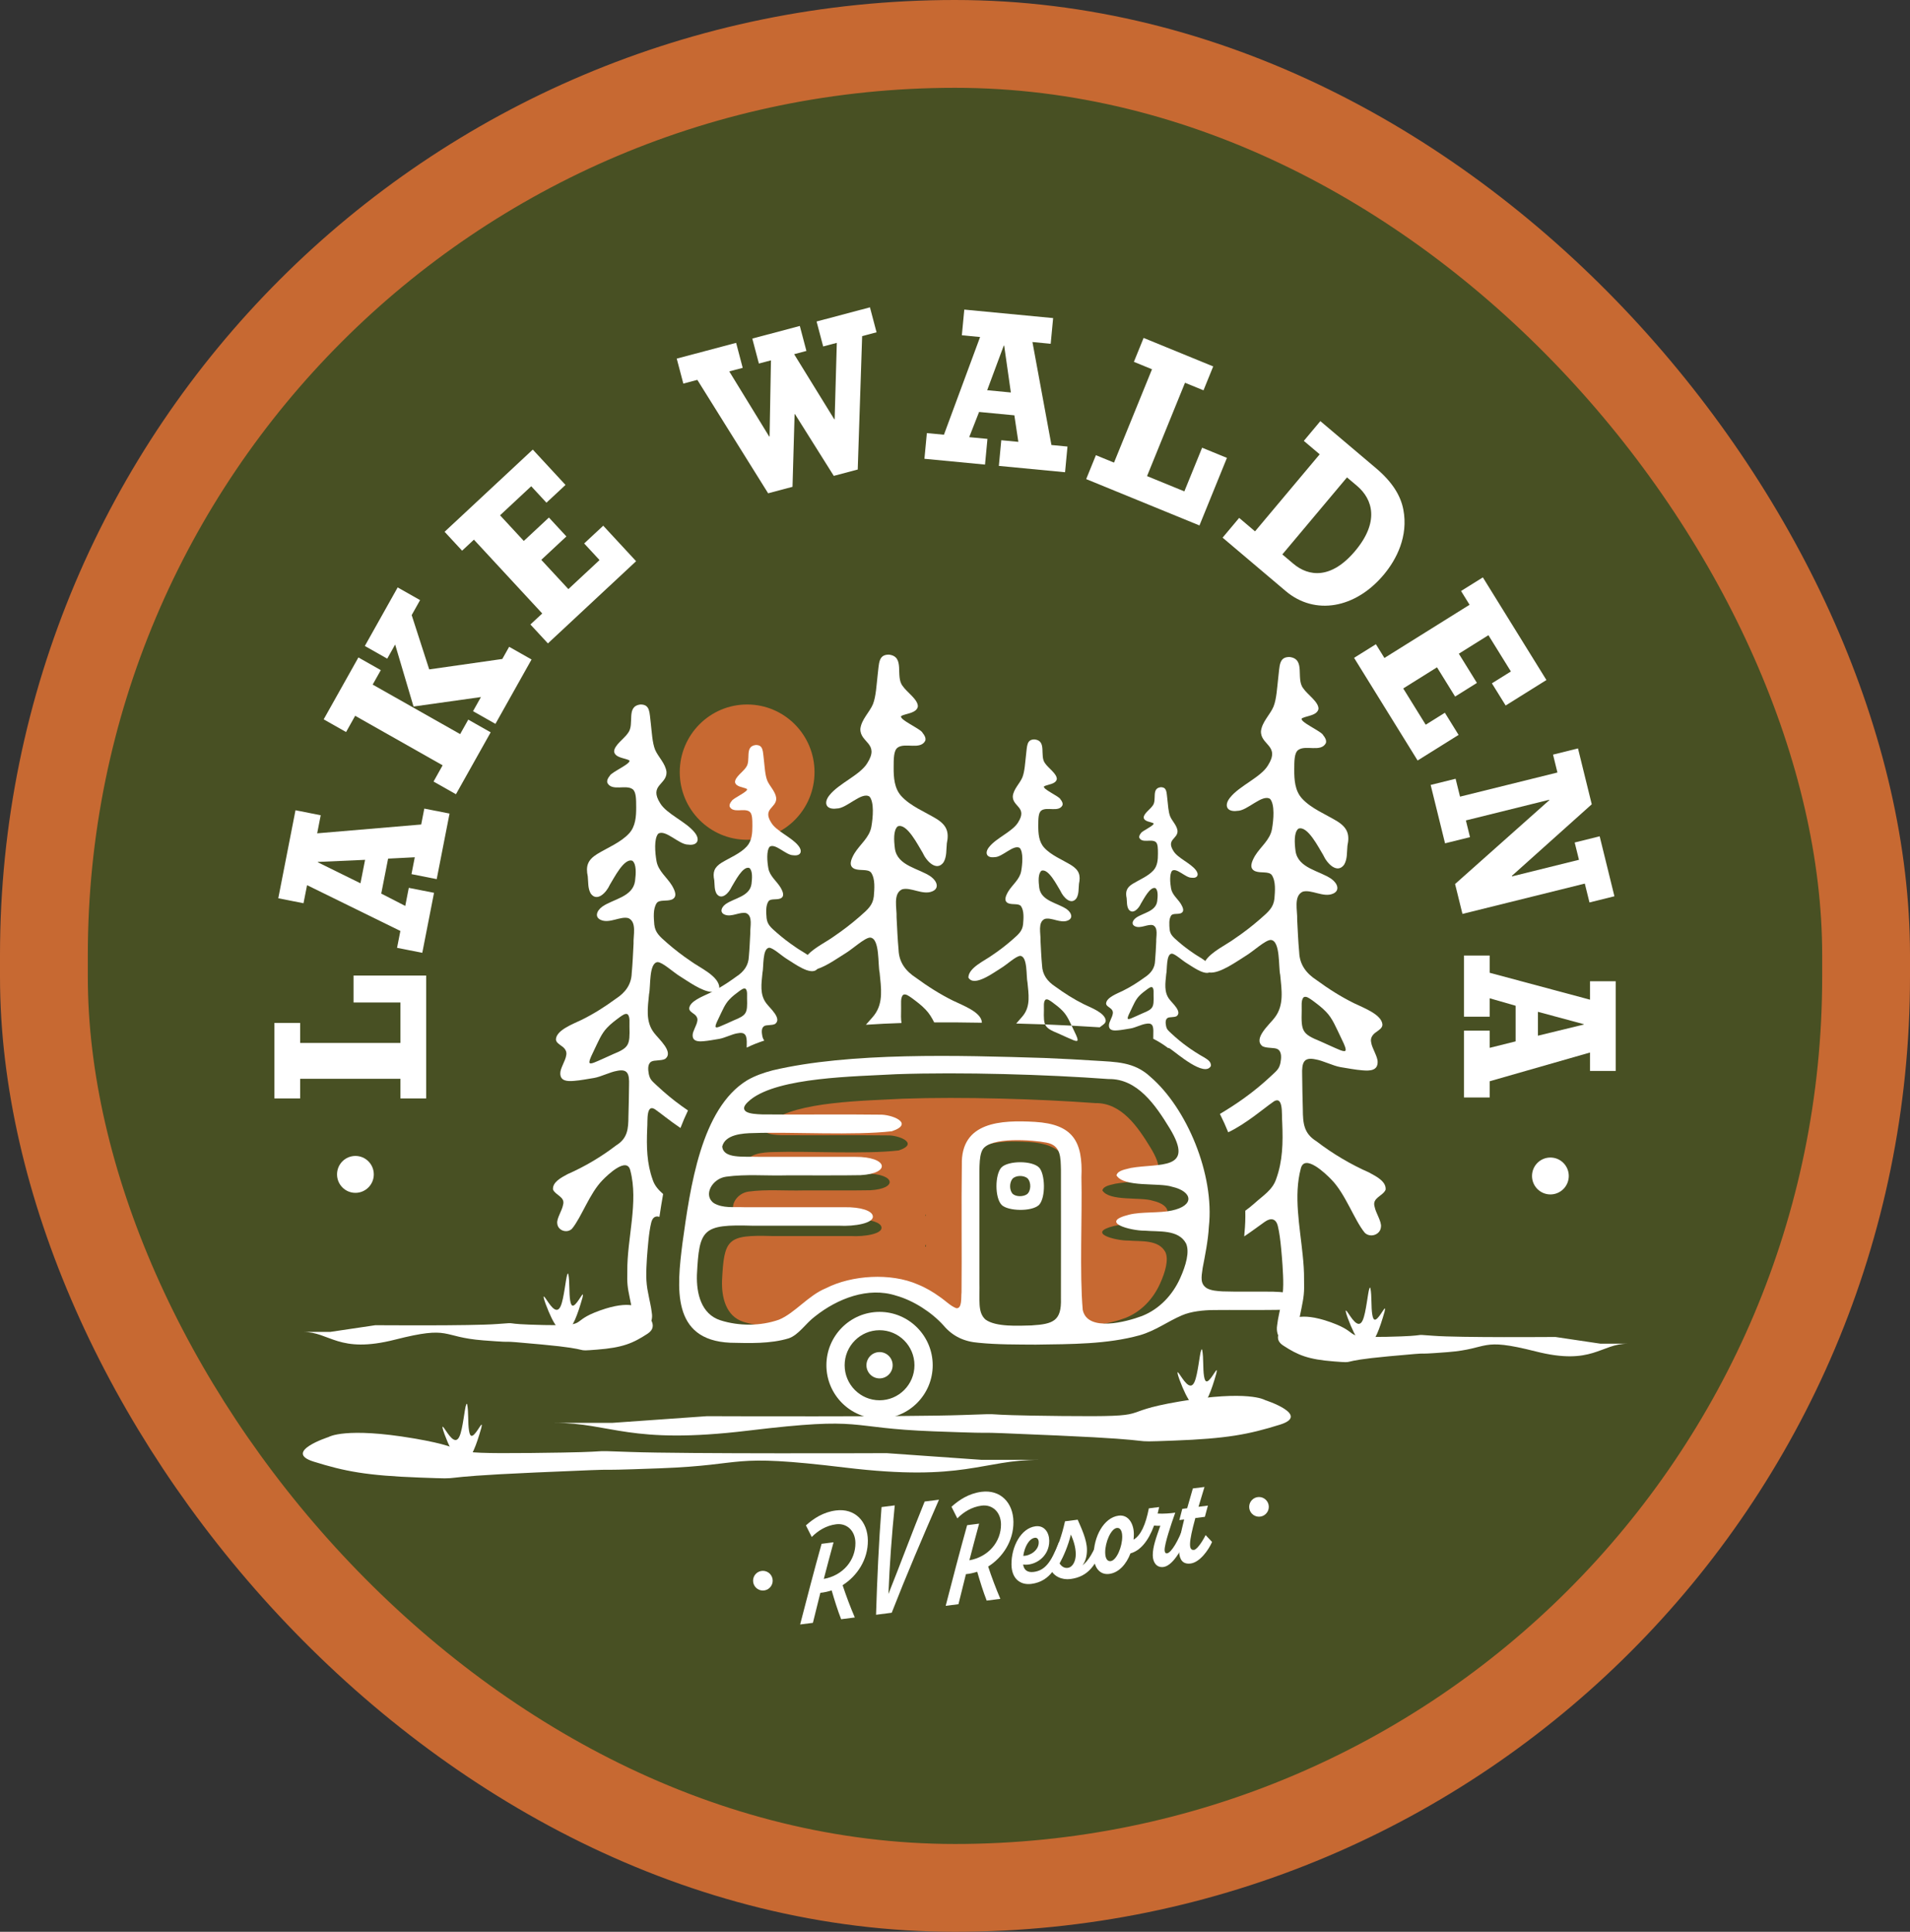 <?xml version="1.0" encoding="UTF-8"?> <svg xmlns="http://www.w3.org/2000/svg" width="174" height="176" viewBox="0 0 174 176" fill="none"><rect x="0" y="0" width="174" height="176" fill="#333333" stroke="none"/><rect x="4" y="4" width="166" height="168" rx="83" fill="#485023"></rect><rect x="4" y="4" width="166" height="168" rx="83" stroke="#C76932" stroke-width="8"></rect><path d="M68.063 76.511C71.454 76.511 74.202 73.752 74.202 70.348C74.202 66.944 71.454 64.184 68.063 64.184C64.673 64.184 61.925 66.944 61.925 70.348C61.925 73.752 64.673 76.511 68.063 76.511Z" fill="#C76932"></path><path d="M98.167 94.769C98.147 94.866 98.021 94.858 97.79 94.769C97.408 94.616 96.834 94.345 96.412 94.157C95.128 93.634 95.063 93.454 95.101 92.013C95.113 91.725 95.044 91.29 95.233 91.086C95.409 90.966 95.656 91.17 95.838 91.293C96.172 91.54 96.522 91.799 96.808 92.104C97.256 92.565 97.489 93.176 97.819 93.852C97.936 94.125 98.157 94.486 98.169 94.75L98.167 94.768V94.769ZM98.754 91.499C97.821 91.038 96.972 90.494 96.149 89.894C95.409 89.411 94.96 88.799 94.929 87.938C94.858 87.19 94.829 86.445 94.788 85.674C94.819 85.044 94.521 84.025 95.175 83.722C95.779 83.547 96.613 84.145 97.273 83.866C97.773 83.667 97.64 83.172 97.179 82.835C96.349 82.253 94.845 82.101 94.675 80.883C94.6 80.305 94.558 79.601 94.873 79.333C95.513 79.08 96.299 80.685 96.601 81.162C96.879 81.781 97.583 82.5 98.065 81.839C98.3 81.436 98.246 80.969 98.294 80.522C98.46 79.747 98.305 79.267 97.577 78.816C96.788 78.331 95.758 77.925 95.128 77.231C94.632 76.692 94.585 75.929 94.586 75.228C94.59 74.626 94.584 74.061 94.858 73.85C95.374 73.466 96.443 74.034 96.79 73.369C96.851 73.179 96.734 72.973 96.607 72.825C96.521 72.551 94.824 71.836 95.138 71.628C95.48 71.461 96.194 71.441 96.275 70.977C96.285 70.488 95.5 69.983 95.207 69.544C94.678 68.864 95.405 67.499 94.255 67.366C93.506 67.36 93.574 67.986 93.468 68.809C93.39 69.466 93.353 70.287 93.138 70.824C92.908 71.378 92.34 71.879 92.265 72.534C92.227 73.511 93.637 73.528 92.746 74.929C92.25 75.753 90.768 76.335 90.113 77.165C89.672 77.704 89.876 78.196 90.619 78.09C91.305 78.101 92.347 76.897 92.901 77.257C93.235 77.646 93.147 78.713 93.03 79.364C92.898 80.119 92.235 80.592 91.85 81.221C91.615 81.624 91.408 82.103 91.867 82.299C92.257 82.447 92.795 82.287 93.012 82.556C93.314 83 93.242 83.696 93.202 84.217C93.129 84.823 92.817 85.099 92.205 85.632C91.638 86.127 91.06 86.574 90.418 87.006C89.725 87.522 88.233 88.153 88.219 89.064C88.733 89.963 90.52 88.611 91.182 88.209C91.727 87.886 92.56 87.093 92.947 87.087C93.631 87.136 93.475 88.978 93.605 89.531C93.7 90.549 93.895 91.629 93.224 92.5C93.087 92.686 92.814 92.958 92.578 93.252C93.488 93.278 94.378 93.306 95.245 93.332L95.288 93.335C96.856 93.399 98.397 93.48 99.746 93.569L100.183 93.595C100.223 93.558 100.267 93.526 100.314 93.496C100.492 93.361 100.733 93.223 100.731 92.983C100.674 92.28 99.424 91.825 98.754 91.499Z" fill="white"></path><path d="M73.575 86.998C73.176 86.725 72.736 86.487 72.444 86.271C71.844 85.865 71.302 85.446 70.771 84.983C70.197 84.484 69.907 84.225 69.837 83.657C69.799 83.17 69.733 82.517 70.015 82.103C70.221 81.85 70.723 82 71.089 81.861C71.517 81.677 71.322 81.228 71.103 80.85C70.742 80.262 70.122 79.817 69.998 79.112C69.887 78.501 69.806 77.503 70.119 77.14C70.636 76.8 71.614 77.928 72.257 77.918C72.954 78.016 73.144 77.558 72.73 77.05C72.118 76.276 70.729 75.731 70.264 74.958C69.429 73.647 70.752 73.63 70.715 72.713C70.643 72.101 70.112 71.632 69.896 71.113C69.695 70.609 69.661 69.841 69.589 69.225C69.488 68.455 69.552 67.868 68.85 67.875C67.776 67.999 68.456 69.278 67.958 69.915C67.686 70.327 66.95 70.8 66.96 71.259C67.036 71.691 67.704 71.711 68.024 71.867C68.318 72.063 66.73 72.732 66.649 72.987C66.529 73.126 66.42 73.319 66.477 73.497C66.803 74.122 67.803 73.588 68.288 73.95C68.541 74.148 68.538 74.676 68.541 75.239C68.544 75.896 68.499 76.609 68.034 77.116C67.445 77.764 66.48 78.145 65.74 78.597C65.059 79.02 64.914 79.471 65.069 80.196C65.112 80.615 65.063 81.053 65.284 81.431C65.732 82.05 66.393 81.376 66.653 80.799C66.937 80.35 67.674 78.848 68.274 79.083C68.567 79.336 68.527 79.994 68.46 80.536C68.299 81.678 66.892 81.819 66.112 82.366C65.681 82.681 65.558 83.141 66.023 83.33C66.644 83.591 67.424 83.033 67.99 83.197C68.602 83.48 68.324 84.436 68.351 85.025C68.313 85.751 68.285 86.445 68.22 87.146C68.191 87.953 67.771 88.525 67.077 88.977C66.58 89.341 66.07 89.683 65.537 89.995C65.311 90.127 65.084 90.254 64.849 90.373C64.78 90.41 64.708 90.446 64.637 90.48C64.008 90.785 62.839 91.212 62.787 91.869C62.785 92.096 63.011 92.224 63.175 92.35C63.417 92.508 63.594 92.739 63.522 93.037C63.47 93.417 63.095 93.956 63.1 94.31C63.091 94.89 63.617 94.901 64.094 94.86C64.561 94.823 65.038 94.727 65.521 94.65C66.009 94.567 66.67 94.226 67.149 94.146C67.92 93.98 68.056 94.339 68.027 95.165C68.027 95.256 68.024 95.349 68.024 95.444C68.521 95.201 69.046 94.993 69.626 94.803C69.538 94.688 69.483 94.564 69.443 94.371C69.391 94.083 69.334 93.662 69.618 93.483C69.834 93.354 70.313 93.439 70.611 93.29C71.268 92.799 70.138 91.855 69.816 91.416C69.188 90.601 69.371 89.591 69.46 88.637C69.583 88.119 69.436 86.394 70.077 86.347C70.438 86.353 71.219 87.097 71.728 87.398C72.326 87.761 73.894 88.943 74.441 88.289C74.464 88.263 74.485 88.232 74.504 88.2C74.498 87.73 74.07 87.338 73.576 86.999L73.575 86.998ZM66.829 92.969C66.433 93.145 65.897 93.398 65.538 93.54C65.321 93.624 65.205 93.632 65.186 93.54L65.182 93.524C65.194 93.275 65.401 92.938 65.51 92.681C65.82 92.048 66.038 91.477 66.458 91.047C66.725 90.759 67.054 90.517 67.365 90.286C67.537 90.171 67.768 89.979 67.933 90.093C68.108 90.285 68.046 90.692 68.056 90.96C68.093 92.31 68.033 92.48 66.828 92.969H66.829Z" fill="white"></path><path d="M86.861 91.188C85.643 90.588 84.53 89.876 83.454 89.09C82.486 88.459 81.9 87.661 81.86 86.536C81.769 85.556 81.731 84.585 81.677 83.575C81.715 82.753 81.327 81.42 82.182 81.024C82.969 80.796 84.06 81.576 84.924 81.212C85.576 80.95 85.4 80.305 84.801 79.866C83.716 79.105 81.751 78.906 81.525 77.312C81.431 76.557 81.374 75.637 81.783 75.286C82.621 74.957 83.652 77.053 84.046 77.679C84.407 78.486 85.329 79.425 85.957 78.562C86.264 78.034 86.195 77.421 86.256 76.838C86.471 75.826 86.268 75.198 85.32 74.608C84.287 73.976 82.943 73.444 82.117 72.538C81.469 71.833 81.406 70.837 81.411 69.921C81.414 69.133 81.408 68.397 81.764 68.12C82.441 67.616 83.836 68.359 84.291 67.489C84.371 67.241 84.218 66.971 84.052 66.778C83.939 66.422 81.721 65.489 82.131 65.213C82.578 64.997 83.512 64.971 83.617 64.363C83.634 63.724 82.605 63.064 82.225 62.49C81.532 61.6 82.483 59.816 80.981 59.642C80 59.634 80.091 60.455 79.95 61.528C79.85 62.386 79.804 63.459 79.522 64.162C79.22 64.885 78.48 65.542 78.379 66.397C78.328 67.677 80.175 67.699 79.007 69.53C78.359 70.608 76.421 71.367 75.565 72.449C74.989 73.156 75.258 73.798 76.225 73.66C77.124 73.674 78.488 72.101 79.211 72.573C79.647 73.08 79.533 74.472 79.38 75.325C79.205 76.311 78.339 76.93 77.838 77.751C77.531 78.281 77.258 78.907 77.858 79.162C78.367 79.358 79.07 79.147 79.356 79.499C79.751 80.079 79.657 80.989 79.604 81.67C79.507 82.462 79.101 82.823 78.301 83.519C77.558 84.166 76.802 84.748 75.966 85.316C75.341 85.78 74.218 86.316 73.577 86.997C73.29 87.302 73.098 87.636 73.092 88.005C73.351 88.462 73.864 88.475 74.444 88.286C75.356 87.992 76.435 87.208 76.966 86.887C77.679 86.465 78.768 85.428 79.271 85.42C80.167 85.483 79.962 87.894 80.133 88.614C80.257 89.945 80.514 91.357 79.636 92.494C79.475 92.712 79.168 93.024 78.883 93.363C79.952 93.291 81.037 93.239 82.126 93.204C82.072 92.875 82.074 92.446 82.09 91.861C82.104 91.483 82.015 90.916 82.263 90.647C82.49 90.492 82.814 90.759 83.052 90.918C83.488 91.242 83.948 91.581 84.32 91.979C84.647 92.314 84.886 92.711 85.106 93.15C86.564 93.139 88.017 93.152 89.444 93.178C89.447 93.161 89.447 93.144 89.447 93.126C89.375 92.209 87.74 91.613 86.864 91.187L86.861 91.188Z" fill="white"></path><path d="M102.73 92.776C102.74 92.573 102.909 92.295 103 92.085C103.253 91.566 103.433 91.097 103.776 90.741C103.997 90.507 104.266 90.308 104.523 90.118C104.664 90.023 104.854 89.866 104.988 89.959C105.134 90.117 105.08 90.449 105.09 90.671C105.119 91.78 105.07 91.919 104.082 92.32C103.756 92.464 103.316 92.672 103.022 92.791C102.844 92.859 102.747 92.864 102.732 92.791L102.729 92.776H102.73ZM109.566 96.263C109.115 96.004 108.598 95.673 108.159 95.353C107.64 94.979 107.171 94.587 106.716 94.163C106.418 93.884 106.293 93.799 106.227 93.469C106.183 93.235 106.138 92.887 106.37 92.742C106.548 92.635 106.942 92.705 107.185 92.583C107.723 92.179 106.797 91.404 106.533 91.044C106.018 90.378 106.167 89.546 106.241 88.762C106.342 88.339 106.221 86.921 106.746 86.885C107.042 86.889 107.685 87.499 108.104 87.748C108.54 88.01 109.61 88.811 110.157 88.603C110.248 88.569 110.326 88.504 110.383 88.404C110.377 88.077 110.125 87.799 109.805 87.552C109.437 87.271 108.978 87.034 108.692 86.822C108.198 86.488 107.753 86.147 107.319 85.767C106.848 85.357 106.608 85.145 106.552 84.678C106.522 84.277 106.466 83.742 106.697 83.4C106.866 83.194 107.279 83.317 107.578 83.202C107.931 83.052 107.771 82.684 107.59 82.373C107.294 81.889 106.784 81.526 106.683 80.946C106.594 80.445 106.525 79.624 106.783 79.327C107.208 79.048 108.011 79.973 108.539 79.966C109.108 80.047 109.266 79.669 108.927 79.254C108.424 78.618 107.282 78.171 106.903 77.536C106.216 76.459 107.301 76.447 107.273 75.695C107.213 75.191 106.777 74.805 106.601 74.379C106.434 73.966 106.408 73.335 106.348 72.831C106.265 72.197 106.319 71.717 105.742 71.721C104.858 71.824 105.418 72.873 105.011 73.396C104.785 73.734 104.181 74.122 104.189 74.497C104.252 74.853 104.801 74.869 105.063 74.996C105.304 75.158 104 75.708 103.934 75.916C103.837 76.031 103.747 76.189 103.793 76.334C104.06 76.845 104.882 76.409 105.28 76.706C105.49 76.868 105.486 77.302 105.487 77.764C105.49 78.304 105.453 78.888 105.071 79.304C104.588 79.835 103.794 80.149 103.188 80.521C102.631 80.869 102.51 81.236 102.637 81.832C102.675 82.176 102.633 82.536 102.814 82.844C103.182 83.354 103.727 82.801 103.937 82.325C104.171 81.957 104.776 80.725 105.269 80.919C105.51 81.125 105.476 81.666 105.42 82.109C105.289 83.046 104.134 83.164 103.496 83.613C103.142 83.872 103.039 84.25 103.424 84.403C103.931 84.617 104.573 84.159 105.037 84.294C105.54 84.527 105.31 85.311 105.332 85.793C105.302 86.39 105.278 86.96 105.226 87.536C105.202 88.197 104.858 88.668 104.288 89.04C103.656 89.501 103.001 89.919 102.284 90.273C101.769 90.524 100.809 90.873 100.765 91.414C100.763 91.6 100.949 91.705 101.086 91.808C101.285 91.938 101.43 92.128 101.37 92.374C101.327 92.685 101.02 93.128 101.023 93.419C101.021 93.514 101.037 93.589 101.067 93.65C101.184 93.897 101.524 93.897 101.838 93.87C102.016 93.855 102.194 93.832 102.374 93.801H102.377C102.586 93.769 102.798 93.729 103.011 93.697C103.413 93.628 103.955 93.348 104.349 93.283C104.981 93.147 105.093 93.441 105.067 94.119C105.067 94.283 105.065 94.459 105.062 94.641C105.509 94.863 105.957 95.138 106.399 95.476C106.473 95.472 106.568 95.51 106.692 95.614C107.203 95.957 109.752 98.184 110.312 97.115C110.349 96.685 109.944 96.495 109.571 96.26L109.566 96.263Z" fill="white"></path><path d="M124.769 106.843C123.067 106.097 121.402 105.113 119.935 103.984C118.773 103.264 118.695 102.35 118.687 101.048C118.664 100.062 118.63 98.887 118.626 97.941C118.584 96.787 118.775 96.287 119.85 96.518C120.521 96.629 121.443 97.108 122.124 97.223C122.799 97.328 123.465 97.466 124.115 97.514C124.779 97.571 125.514 97.557 125.502 96.748C125.508 96.255 124.985 95.499 124.913 94.972C124.81 94.554 125.06 94.232 125.396 94.012C125.628 93.836 125.944 93.658 125.939 93.341C125.867 92.424 124.234 91.828 123.356 91.402C122.138 90.802 121.027 90.09 119.952 89.304C118.981 88.673 118.396 87.875 118.355 86.75C118.264 85.772 118.226 84.799 118.172 83.789C118.21 82.967 117.822 81.634 118.677 81.238C119.466 81.01 120.555 81.79 121.419 81.426C122.071 81.163 121.896 80.518 121.296 80.08C120.211 79.318 118.247 79.12 118.021 77.526C117.926 76.771 117.869 75.85 118.278 75.5C119.116 75.171 120.147 77.267 120.541 77.893C120.902 78.7 121.825 79.639 122.452 78.775C122.759 78.248 122.69 77.635 122.751 77.052C122.969 76.041 122.763 75.412 121.815 74.822C120.782 74.19 119.438 73.657 118.615 72.752C117.966 72.046 117.902 71.052 117.906 70.135C117.909 69.348 117.903 68.611 118.26 68.334C118.936 67.83 120.331 68.573 120.786 67.703C120.866 67.455 120.714 67.185 120.547 66.991C120.434 66.637 118.216 65.702 118.626 65.429C119.074 65.21 120.007 65.184 120.113 64.579C120.129 63.939 119.102 63.279 118.72 62.705C118.028 61.815 118.978 60.031 117.476 59.857C116.495 59.849 116.586 60.67 116.448 61.745C116.345 62.602 116.299 63.675 116.017 64.376C115.716 65.102 114.975 65.757 114.874 66.612C114.823 67.892 116.67 67.915 115.503 69.745C114.854 70.823 112.916 71.582 112.06 72.665C111.484 73.371 111.753 74.011 112.721 73.874C113.619 73.888 114.983 72.315 115.706 72.787C116.143 73.294 116.028 74.686 115.875 75.539C115.7 76.525 114.836 77.144 114.333 77.965C114.026 78.495 113.754 79.121 114.354 79.376C114.862 79.572 115.565 79.361 115.852 79.713C116.246 80.293 116.151 81.203 116.099 81.883C116.002 82.676 115.596 83.037 114.796 83.733C114.053 84.379 113.298 84.964 112.46 85.529C111.734 86.069 110.339 86.706 109.803 87.55C109.67 87.761 109.59 87.983 109.585 88.219C109.718 88.452 109.915 88.569 110.154 88.602C111.121 88.743 112.761 87.523 113.458 87.102C114.17 86.68 115.26 85.644 115.765 85.635C116.659 85.698 116.456 88.109 116.627 88.829C116.75 90.16 117.005 91.572 116.127 92.709C115.68 93.319 114.104 94.635 115.02 95.323C115.434 95.53 116.105 95.412 116.404 95.593C116.798 95.842 116.722 96.432 116.648 96.832C116.533 97.388 116.321 97.533 115.816 98.009C115.043 98.732 114.244 99.399 113.36 100.034C112.665 100.538 111.858 101.059 111.132 101.486C111.407 102.03 111.661 102.59 111.89 103.158C113.458 102.432 115.323 100.841 115.862 100.481C116.973 99.565 116.741 101.576 116.809 102.25C116.892 104.148 116.846 105.785 116.263 107.402L116.249 107.44C115.921 108.421 115.027 108.954 114.286 109.63C114.033 109.857 113.749 110.083 113.445 110.305C113.463 110.984 113.439 111.651 113.373 112.302C113.367 112.415 113.358 112.53 113.349 112.644C114.018 112.195 114.615 111.747 115.217 111.318C115.746 110.943 116.242 110.978 116.414 111.719C116.551 112.272 116.643 113.018 116.713 113.758C116.765 114.292 116.804 114.822 116.837 115.277C116.909 116.544 116.98 117.533 116.711 118.778C116.598 119.423 116.417 120.098 116.346 120.749C116.163 121.826 117.021 122.829 117.834 121.725C118.284 121.046 118.362 120.056 118.552 119.255C118.775 118.155 118.83 117.772 118.799 116.579C118.807 115.853 118.755 115.109 118.676 114.36C118.41 111.708 117.843 108.95 118.499 106.475C118.832 105.064 120.767 106.924 121.278 107.455C122.569 108.76 123.377 111.158 124.327 112.31C124.827 112.809 125.753 112.494 125.803 111.789C125.886 111.304 125.327 110.509 125.225 109.938C124.979 109.116 125.984 108.978 126.23 108.39C126.293 107.66 125.447 107.211 124.764 106.845L124.769 106.843ZM118.755 90.863C118.983 90.707 119.307 90.974 119.545 91.133C119.981 91.457 120.44 91.796 120.813 92.194C121.399 92.797 121.703 93.595 122.134 94.478C122.289 94.833 122.576 95.307 122.593 95.652L122.589 95.674C122.563 95.801 122.4 95.792 122.098 95.677C121.599 95.477 120.849 95.121 120.296 94.878C118.617 94.195 118.533 93.959 118.583 92.074C118.597 91.699 118.508 91.13 118.755 90.861V90.863Z" fill="white"></path><path d="M65.535 89.994C65.498 88.919 63.741 88.171 62.92 87.562C62.157 87.047 61.468 86.516 60.792 85.927C60.063 85.293 59.693 84.963 59.607 84.242C59.558 83.623 59.472 82.795 59.833 82.265C60.092 81.945 60.732 82.135 61.196 81.959C61.744 81.725 61.495 81.155 61.214 80.674C60.757 79.927 59.97 79.362 59.81 78.464C59.672 77.688 59.566 76.418 59.963 75.957C60.621 75.527 61.863 76.96 62.682 76.948C63.563 77.072 63.807 76.487 63.282 75.845C62.503 74.86 60.738 74.167 60.147 73.187C59.085 71.519 60.765 71.499 60.719 70.333C60.628 69.555 59.955 68.959 59.678 68.301C59.422 67.66 59.38 66.684 59.287 65.902C59.158 64.924 59.243 64.178 58.349 64.184C56.982 64.343 57.847 65.967 57.215 66.778C56.869 67.301 55.933 67.904 55.947 68.484C56.041 69.035 56.894 69.06 57.299 69.258C57.673 69.506 55.652 70.359 55.55 70.683C55.399 70.858 55.261 71.103 55.333 71.329C55.747 72.121 57.018 71.447 57.634 71.903C57.958 72.156 57.953 72.826 57.956 73.543C57.96 74.379 57.902 75.284 57.312 75.927C56.561 76.751 55.337 77.236 54.398 77.812C53.532 78.348 53.347 78.919 53.545 79.841C53.602 80.372 53.539 80.931 53.818 81.412C54.387 82.198 55.23 81.341 55.558 80.605C55.919 80.037 56.856 78.127 57.617 78.426C57.99 78.746 57.938 79.587 57.852 80.271C57.646 81.724 55.859 81.905 54.87 82.597C54.322 82.998 54.164 83.584 54.758 83.822C55.545 84.154 56.537 83.445 57.254 83.652C58.033 84.012 57.679 85.225 57.716 85.975C57.667 86.897 57.632 87.78 57.549 88.672C57.511 89.697 56.98 90.424 56.096 90.998C55.117 91.716 54.105 92.362 52.996 92.91C52.197 93.298 50.711 93.837 50.645 94.674C50.641 94.961 50.929 95.124 51.138 95.284C51.446 95.484 51.672 95.78 51.58 96.158C51.513 96.641 51.038 97.328 51.042 97.777C51.032 98.512 51.7 98.527 52.305 98.474C52.899 98.43 53.507 98.304 54.119 98.209C54.741 98.105 55.58 97.668 56.191 97.567C57.169 97.356 57.344 97.811 57.306 98.864C57.303 99.725 57.272 100.792 57.25 101.692C57.244 102.878 57.172 103.711 56.114 104.366C54.777 105.392 53.261 106.29 51.713 106.969C51.091 107.303 50.322 107.71 50.379 108.373C50.602 108.911 51.518 109.034 51.292 109.784C51.2 110.306 50.69 111.029 50.767 111.47C50.813 112.113 51.656 112.4 52.11 111.945C52.976 110.896 53.712 108.714 54.888 107.524C55.353 107.04 57.116 105.348 57.42 106.634C58.184 109.524 57.116 112.842 57.147 115.834C57.118 116.92 57.167 117.269 57.373 118.269C57.421 118.474 57.462 118.692 57.504 118.912C56.944 118.837 56.055 118.895 54.665 119.391C51.706 120.448 53.85 120.814 49.562 120.72C45.274 120.628 47.598 120.447 45.274 120.628C42.952 120.807 34.199 120.735 34.199 120.735L30.09 121.345H27.59C30.09 121.345 30.805 123.366 35.986 122.051C41.166 120.735 40.095 121.812 44.024 122.117C47.954 122.42 44.383 122.031 49.383 122.495C54.386 122.96 52.065 123.138 54.386 122.96C56.709 122.78 57.644 122.394 58.998 121.507C59.546 121.147 59.542 120.714 59.346 120.322C59.407 120.114 59.425 119.873 59.383 119.631C59.319 119.037 59.154 118.423 59.051 117.836C58.804 116.702 58.87 115.801 58.933 114.646C59.01 113.655 59.108 112.271 59.322 111.406C59.44 110.895 59.729 110.751 60.073 110.864C60.173 110.185 60.285 109.49 60.411 108.784C60.007 108.429 59.648 108.043 59.469 107.511L59.458 107.476C58.929 106.004 58.886 104.513 58.961 102.783C59.021 102.173 58.812 100.342 59.822 101.175C60.15 101.395 61.022 102.117 61.99 102.768C62.197 102.223 62.424 101.689 62.676 101.171C62.478 101.038 62.286 100.903 62.1 100.768C61.296 100.19 60.568 99.582 59.864 98.923C59.404 98.493 59.212 98.359 59.106 97.852C59.04 97.488 58.969 96.95 59.327 96.725C59.603 96.558 60.214 96.667 60.59 96.477C61.423 95.852 59.99 94.654 59.582 94.096C58.783 93.062 59.016 91.776 59.129 90.566C59.284 89.909 59.098 87.713 59.912 87.655C60.371 87.663 61.364 88.609 62.011 88.991C62.605 89.351 63.955 90.349 64.85 90.37C65.143 90.376 65.389 90.275 65.541 90.01C65.541 90.004 65.541 89.998 65.538 89.992L65.535 89.994ZM55.784 96.073C55.281 96.296 54.598 96.619 54.142 96.8C53.869 96.907 53.718 96.916 53.695 96.8L53.692 96.778C53.708 96.464 53.97 96.034 54.108 95.709C54.501 94.904 54.779 94.178 55.312 93.628C55.652 93.266 56.069 92.957 56.465 92.664C56.683 92.516 56.979 92.274 57.186 92.416C57.412 92.659 57.329 93.177 57.343 93.518C57.389 95.233 57.312 95.45 55.782 96.071L55.784 96.073Z" fill="white"></path><path d="M117.546 120.329C117.546 120.329 118.264 119.406 121.224 120.464C124.183 121.521 122.039 121.887 126.327 121.793C130.614 121.7 128.292 121.521 130.614 121.7C132.937 121.88 141.69 121.807 141.69 121.807L145.799 122.418C145.799 122.418 150.8 122.418 148.3 122.418C145.799 122.418 145.084 124.439 139.904 123.124C134.723 121.809 135.795 122.886 131.865 123.19C127.934 123.494 131.507 123.105 126.506 123.569C121.504 124.034 123.826 124.212 121.504 124.034C119.181 123.854 118.247 123.469 116.892 122.581C115.537 121.692 117.546 120.332 117.546 120.332V120.329Z" fill="white"></path><path d="M115.226 127.546C115.226 127.546 113.715 126.622 107.485 127.68C101.256 128.737 105.768 129.103 96.743 129.009C87.719 128.917 92.606 128.737 87.719 128.917C82.831 129.096 64.405 129.023 64.405 129.023L55.756 129.634C55.756 129.634 45.228 129.634 50.492 129.634C55.756 129.634 57.26 131.655 68.165 130.34C79.07 129.025 76.814 130.102 85.086 130.406C93.358 130.711 85.838 130.321 96.366 130.785C106.894 131.25 102.006 131.428 106.894 131.25C111.782 131.07 113.75 130.686 116.602 129.797C119.455 128.908 115.223 127.548 115.223 127.548L115.226 127.546Z" fill="white"></path><path d="M29.952 130.914C29.952 130.914 31.463 129.991 37.693 131.048C43.922 132.105 39.41 132.471 48.434 132.377C57.459 132.285 52.571 132.105 57.459 132.285C62.347 132.464 80.773 132.392 80.773 132.392L89.421 133.002C89.421 133.002 99.95 133.002 94.686 133.002C89.421 133.002 87.917 135.023 77.012 133.708C66.108 132.393 68.364 133.47 60.092 133.774C51.82 134.079 59.339 133.689 48.812 134.153C38.283 134.618 43.171 134.796 38.283 134.618C33.395 134.439 31.427 134.054 28.576 133.165C25.723 132.276 29.954 130.916 29.954 130.916L29.952 130.914Z" fill="white"></path><path d="M102.758 113.024C101.612 113.03 98.915 112.33 101.48 111.697C102.467 111.449 103.98 111.582 104.988 111.356C106.901 110.959 106.731 109.782 105.015 109.396C103.93 109.032 101.051 109.473 100.427 108.455C100.531 108.02 101.227 107.954 101.611 107.844C103.958 107.431 106.945 108.081 104.824 104.58C103.65 102.653 102.159 100.457 99.779 100.501C94.658 100.121 87.674 99.912 82.257 100.1C78.809 100.292 72.557 100.336 70.217 102.196C69.932 102.439 69.422 102.846 69.817 103.171C70.102 103.374 70.71 103.402 71.155 103.419C73.677 103.452 78.146 103.402 80.826 103.442C81.857 103.398 83.797 104.169 81.879 104.812C78.748 105.176 73.65 104.856 70.448 104.961C69.538 104.978 68.112 105.082 67.871 106.073C67.964 107.086 69.559 106.882 70.848 106.926C73.156 106.926 76.659 106.92 78.852 106.926C81.555 106.909 81.84 108.297 79.285 108.44C77.603 108.473 75.107 108.446 73.216 108.456C71.495 108.5 69.844 108.341 68.2 108.561C67.026 108.715 66.259 110.114 67.19 110.757C67.936 111.182 68.814 111.054 69.69 111.088C72.212 111.088 75.551 111.082 77.914 111.088C79.384 111.06 80.223 111.401 80.299 111.792C80.447 112.403 78.786 112.689 77.498 112.612H70.348C66.231 112.491 65.968 112.871 65.776 116.68C65.732 118.216 66.132 119.916 67.723 120.428C69.247 120.913 71.045 120.907 72.559 120.373C73.864 119.834 74.988 118.358 76.441 117.775C78.562 116.69 81.781 116.492 84.002 117.456C84.693 117.736 85.295 118.1 85.79 118.457C86.333 118.821 86.722 119.255 87.21 119.431C87.692 119.459 87.582 118.534 87.632 118.11C87.665 114.989 87.605 110.761 87.655 107.59C87.561 104.012 90.906 103.874 93.702 104.039C96.838 104.232 97.666 105.657 97.529 108.619C97.606 111.79 97.37 116.556 97.639 119.568C98.039 121.422 101.274 120.542 102.523 120.074L102.567 120.057C103.976 119.491 105.067 118.323 105.682 116.941C106.164 115.884 106.477 114.761 106.169 114.079C105.538 112.901 103.916 113.126 102.759 113.022L102.758 113.024ZM84.353 110.641V110.829C84.343 110.785 84.326 110.741 84.309 110.697C84.326 110.68 84.337 110.659 84.353 110.642V110.641ZM84.358 113.58C84.331 113.574 84.304 113.57 84.281 113.564C84.308 113.492 84.331 113.426 84.358 113.36V113.58Z" fill="#C76932"></path><path d="M80.127 119.522C77.457 119.522 75.285 121.703 75.285 124.383C75.285 127.063 77.457 129.244 80.127 129.244C82.796 129.244 84.969 127.063 84.969 124.383C84.969 121.703 82.796 119.522 80.127 119.522ZM80.127 127.575C78.374 127.575 76.947 126.144 76.947 124.383C76.947 122.622 78.373 121.191 80.127 121.191C81.88 121.191 83.306 122.622 83.306 124.383C83.306 126.144 81.88 127.575 80.127 127.575Z" fill="white"></path><path d="M80.127 123.184C79.468 123.184 78.933 123.721 78.933 124.383C78.933 125.045 79.468 125.582 80.127 125.582C80.786 125.582 81.321 125.045 81.321 124.383C81.321 123.721 80.786 123.184 80.127 123.184Z" fill="white"></path><path d="M118.381 118.266L118.366 118.25C117.742 117.734 116.779 117.715 115.973 117.68C114.569 117.66 112.667 117.7 111.368 117.654C110.88 117.623 110.355 117.592 109.941 117.365C109.331 116.97 109.435 116.399 109.561 115.527C109.768 114.445 110.064 112.998 110.126 111.773C110.659 107.008 108.118 100.963 104.813 98.117C103.328 96.722 101.674 96.756 99.704 96.63C98.45 96.547 96.885 96.462 95.126 96.389C87.366 96.148 77.423 95.85 70.379 97.518C69.538 97.741 68.797 98.001 68.07 98.418C63.865 100.985 62.878 108.169 62.172 113.261C61.667 117.294 61.13 122.095 66.53 122.332C68.278 122.373 70.173 122.438 71.838 121.936C72.768 121.623 73.388 120.569 74.261 119.923C76.298 118.309 79.077 117.217 81.637 118.042C83.227 118.487 84.883 119.57 85.94 120.742C86.792 121.754 87.839 122.235 89.16 122.337C90.859 122.508 92.636 122.492 94.364 122.504C97.615 122.458 100.841 122.475 103.819 121.654C105.287 121.232 106.368 120.392 107.675 119.836C108.5 119.476 109.638 119.358 110.619 119.354C112.292 119.337 114.651 119.364 116.246 119.34C116.946 119.371 118.981 119.017 118.381 118.268V118.266ZM94.005 120.755C92.737 120.787 90.729 120.907 89.786 120.226L89.763 120.207C89.041 119.532 89.272 118.495 89.224 116.67C89.224 115.609 89.224 114.59 89.224 113.441C89.224 111.825 89.224 110.16 89.224 108.561C89.241 106.709 89.138 105.423 89.506 104.75C90.208 103.54 94.128 103.861 95.323 104.097C96.685 104.348 96.617 105.488 96.651 106.583C96.651 109.459 96.659 115.165 96.65 118.296C96.714 120.323 95.972 120.632 94.003 120.752L94.005 120.755ZM104.286 112.122C105.561 112.237 107.353 111.992 108.048 113.288C108.388 114.046 108.04 115.28 107.511 116.451C106.83 117.975 105.627 119.258 104.072 119.882L104.026 119.901C102.643 120.421 99.08 121.388 98.638 119.347C98.339 116.02 98.599 110.766 98.516 107.265C98.666 103.999 97.751 102.425 94.295 102.212C91.208 102.032 87.52 102.185 87.623 106.128C87.568 109.629 87.632 114.293 87.594 117.737C87.541 118.203 87.664 119.223 87.129 119.19C86.592 118.995 86.161 118.52 85.567 118.12C85.018 117.724 84.355 117.321 83.59 117.014C81.144 115.948 77.595 116.165 75.249 117.363C73.648 118.009 72.408 119.636 70.971 120.23C69.303 120.822 67.316 120.826 65.633 120.29C63.881 119.726 63.438 117.85 63.489 116.158C63.697 111.954 63.988 111.536 68.532 111.67C71.019 111.67 74.091 111.67 76.417 111.67C77.84 111.753 79.672 111.439 79.507 110.766C79.427 110.336 78.502 109.957 76.879 109.985C74.268 109.983 70.591 109.985 67.804 109.985C66.838 109.948 65.872 110.095 65.046 109.623C64.018 108.915 64.866 107.372 66.157 107.204C67.972 106.956 69.793 107.135 71.695 107.083C73.78 107.072 76.534 107.105 78.388 107.066C81.206 106.911 80.89 105.379 77.908 105.399C75.492 105.392 71.629 105.398 69.083 105.396C67.658 105.351 65.903 105.575 65.794 104.456C66.061 103.36 67.636 103.245 68.636 103.231C72.172 103.11 77.797 103.466 81.249 103.064C83.365 102.352 81.225 101.501 80.089 101.554C77.132 101.51 72.203 101.566 69.421 101.53C68.926 101.509 68.255 101.481 67.944 101.258C67.51 100.899 68.069 100.446 68.383 100.177C70.968 98.13 77.864 98.081 81.67 97.866C87.644 97.663 95.346 97.893 100.995 98.309C103.621 98.263 105.269 100.685 106.564 102.807C108.904 106.672 105.607 105.954 103.022 106.408C102.594 106.533 101.829 106.606 101.709 107.084C102.399 108.209 105.575 107.724 106.772 108.121C108.669 108.549 108.857 109.846 106.744 110.288C105.629 110.535 103.96 110.386 102.871 110.662C100.04 111.361 103.018 112.132 104.284 112.124L104.286 112.122Z" fill="white"></path><path d="M94.641 109.79C93.947 110.415 91.829 110.334 91.263 109.79C90.612 109.152 90.627 106.991 91.239 106.351C91.875 105.736 94.03 105.721 94.664 106.376C95.207 106.943 95.287 109.072 94.664 109.767L94.641 109.79ZM92.256 108.77C92.565 109.041 93.184 109.043 93.541 108.815C93.932 108.542 93.97 107.708 93.598 107.348C93.238 107.051 92.526 107.077 92.233 107.399C91.952 107.753 91.95 108.406 92.233 108.745L92.257 108.77H92.256Z" fill="white"></path><path d="M52.22 118.95C52.09 118.983 51.997 118.834 51.945 118.496C51.824 117.778 51.917 116.82 51.775 116.085C51.74 115.987 51.706 116.047 51.68 116.12C51.539 116.46 51.384 118.317 51.073 119.004C50.663 119.93 49.98 118.665 49.684 118.268C49.561 118.095 49.502 118.067 49.532 118.23C49.554 118.343 49.613 118.543 49.709 118.803C51.243 122.926 52.149 121.469 53.069 118.206C53.266 117.34 52.647 118.784 52.249 118.942L52.221 118.95H52.22Z" fill="white"></path><path d="M125.289 120.227C125.159 120.261 125.067 120.111 125.015 119.773C124.894 119.055 124.986 118.097 124.844 117.362C124.81 117.264 124.776 117.324 124.75 117.397C124.609 117.737 124.454 119.594 124.143 120.281C123.732 121.207 123.049 119.942 122.754 119.545C122.63 119.372 122.571 119.345 122.602 119.507C122.623 119.62 122.683 119.82 122.778 120.08C124.313 124.204 125.218 122.746 126.139 119.484C126.335 118.617 125.716 120.061 125.319 120.219L125.29 120.227H125.289Z" fill="white"></path><path d="M109.964 125.851C109.834 125.885 109.741 125.735 109.689 125.398C109.569 124.679 109.661 123.721 109.519 122.986C109.485 122.888 109.45 122.948 109.424 123.022C109.283 123.361 109.128 125.218 108.817 125.905C108.407 126.832 107.724 125.566 107.428 125.17C107.305 124.996 107.246 124.969 107.277 125.131C107.298 125.244 107.357 125.444 107.453 125.704C108.988 129.828 109.893 128.37 110.813 125.108C111.01 124.242 110.391 125.685 109.993 125.843L109.965 125.851H109.964Z" fill="white"></path><path d="M43.004 130.811C42.874 130.845 42.782 130.695 42.73 130.358C42.609 129.639 42.702 128.681 42.559 127.946C42.525 127.849 42.491 127.908 42.465 127.982C42.324 128.321 42.169 130.178 41.858 130.865C41.447 131.792 40.764 130.526 40.469 130.13C40.346 129.956 40.286 129.929 40.317 130.092C40.339 130.204 40.398 130.404 40.494 130.664C42.028 134.788 42.933 133.33 43.854 130.068C44.05 129.202 43.432 130.645 43.034 130.803L43.006 130.811H43.004Z" fill="white"></path><path d="M25 93.196H27.343V95.021H36.48V91.334H32.207V88.88H38.823V100.075H36.48V98.285H27.343V100.075H25V93.195V93.196Z" fill="white"></path><path d="M26.919 73.82L29.217 74.274L28.895 75.922L38.371 75.118L38.654 73.669L40.953 74.121L39.784 80.094L37.486 79.64L37.786 78.103L35.356 78.227L34.731 81.412L36.919 82.536L37.241 80.89L39.54 81.342L38.47 86.808L36.171 86.354L36.474 84.817L27.974 80.644L27.649 82.292L25.351 81.838L26.92 73.82H26.919ZM28.958 78.563L32.839 80.474L33.259 78.337L28.966 78.527L28.958 78.563Z" fill="white"></path><path d="M32.65 59.899L34.691 61.054L33.951 62.371L41.919 66.882L42.659 65.564L44.7 66.721L41.537 72.36L39.496 71.205L40.323 69.725L32.355 65.214L31.528 66.694L29.487 65.538L32.65 59.899ZM36.228 53.518L38.269 54.674L37.504 56.04L39.101 60.987L45.76 60.037L46.383 58.928L48.424 60.084L45.134 65.949L43.093 64.793L43.814 63.507L37.672 64.369L35.998 58.721L35.277 60.008L33.236 58.853L36.229 53.517L36.228 53.518Z" fill="white"></path><path d="M48.537 40.96L51.517 44.181L49.781 45.799L48.394 44.301L45.554 46.947L47.718 49.284L50.006 47.152L51.598 48.874L49.311 51.006L51.779 53.672L54.618 51.026L53.218 49.513L54.954 47.895L57.948 51.13L49.915 58.619L48.32 56.895L49.398 55.893L43.174 49.167L42.098 50.172L40.503 48.449L48.538 40.959L48.537 40.96Z" fill="white"></path><path d="M67.061 31.237L67.66 33.513L66.436 33.838L70.074 39.773L70.108 39.764L70.234 32.831L69.135 33.122L68.534 30.846L72.863 29.697L73.464 31.972L72.346 32.269L76.002 38.199L76.036 38.19L76.233 31.236L74.991 31.565L74.39 29.29L79.252 28L79.853 30.275L78.541 30.624L78.139 42.777L75.957 43.355L72.423 37.731L72.387 37.739L72.197 44.353L69.977 44.943L63.528 34.61L62.251 34.948L61.65 32.672L67.062 31.236L67.061 31.237Z" fill="white"></path><path d="M95.94 28.98L95.717 31.321L94.055 31.161L95.785 40.543L97.247 40.684L97.026 43.024L90.995 42.447L91.216 40.108L92.77 40.256L92.408 37.839L89.194 37.532L88.294 39.828L89.956 39.986L89.735 42.327L84.215 41.799L84.436 39.459L85.992 39.606L89.286 30.705L87.624 30.546L87.846 28.206L95.941 28.98H95.94ZM91.442 31.487L89.932 35.551L92.088 35.757L91.48 31.489L91.442 31.487Z" fill="white"></path><path d="M110.523 33.382L109.638 35.561L107.953 34.872L104.495 43.376L107.894 44.768L109.513 40.79L111.773 41.717L109.27 47.872L98.951 43.649L99.836 41.472L101.486 42.147L104.947 33.642L103.297 32.967L104.182 30.788L110.523 33.384V33.382Z" fill="white"></path><path d="M125.369 42.67C126.831 43.908 127.597 45.142 127.843 46.423C128.308 48.848 127.235 50.958 126.052 52.367C123.482 55.431 119.793 56.105 117.124 53.847L111.378 48.984L112.888 47.184L114.333 48.41L120.223 41.39L118.777 40.167L120.284 38.367L125.369 42.67ZM117.819 51.357C119.224 52.545 121.278 52.788 123.456 50.193C125.661 47.567 125.083 45.503 123.623 44.265L122.71 43.494L116.821 50.512L117.819 51.357Z" fill="white"></path><path d="M140.88 61.954L137.164 64.277L135.911 62.256L137.641 61.176L135.594 57.871L132.899 59.557L134.546 62.219L132.56 63.462L130.91 60.798L127.834 62.722L129.881 66.027L131.626 64.936L132.876 66.954L129.143 69.287L123.355 59.934L125.344 58.694L126.12 59.946L133.877 55.099L133.101 53.844L135.088 52.604L140.877 61.954H140.88Z" fill="white"></path><path d="M145.008 73.275L137.741 79.788L137.735 79.847L143.843 78.334L143.453 76.758L145.729 76.193L147.073 81.656L144.801 82.22L144.375 80.501L133.229 83.264L132.557 80.54L141.141 72.901L141.133 72.865L133.542 74.746L133.916 76.27L131.643 76.833L130.332 71.513L132.605 70.95L133.008 72.58L141.881 70.381L141.481 68.751L143.754 68.185L145.007 73.274L145.008 73.275Z" fill="white"></path><path d="M147.189 97.569H144.85V95.891L135.708 98.51V99.986H133.369V93.898H135.708V95.466L138.071 94.877V91.63L135.708 90.949V92.627H133.369V87.057H135.708V88.626L144.85 91.078V89.4H147.189V97.57V97.569ZM144.278 93.309L140.105 92.183V94.359L144.278 93.344V93.309Z" fill="white"></path><path d="M76.76 144.419C77.076 145.378 77.484 146.463 77.873 147.363L76.628 147.522C76.313 146.725 76.008 145.739 75.764 144.897C75.428 145.003 75.08 145.085 74.734 145.117C74.499 146.046 74.272 146.962 74.055 147.853L72.892 148C73.503 145.636 74.181 143.023 74.846 140.653L75.936 140.513C75.641 141.587 75.346 142.713 75.048 143.85C76.792 143.539 77.944 142.155 77.928 140.571C77.92 139.485 77.166 138.744 76.166 138.872C75.259 138.988 74.517 139.459 73.95 140.031L73.419 138.974C74.097 138.364 74.981 137.763 76.153 137.613C77.88 137.391 79.043 138.604 79.062 140.351C79.077 142.099 78.08 143.589 76.76 144.422V144.419Z" fill="white"></path><path d="M85.541 136.633C84.042 140.062 82.571 143.513 81.235 146.932L79.807 147.116C79.909 143.853 80.052 140.585 80.307 137.304L81.512 137.151C81.241 139.847 81.041 142.547 80.936 145.222C82.042 142.457 83.088 139.611 84.236 136.8L85.543 136.633H85.541Z" fill="white"></path><path d="M90.02 142.722C90.336 143.68 90.744 144.765 91.132 145.666L89.887 145.825C89.573 145.028 89.269 144.041 89.024 143.199C88.688 143.303 88.341 143.387 87.995 143.417C87.759 144.347 87.532 145.264 87.315 146.153L86.152 146.302C86.762 143.938 87.443 141.326 88.105 138.955L89.198 138.814C88.902 139.89 88.607 141.014 88.31 142.154C90.053 141.842 91.206 140.458 91.19 138.872C91.181 137.786 90.427 137.045 89.428 137.173C88.52 137.291 87.778 137.76 87.212 138.334L86.68 137.276C87.36 136.665 88.243 136.065 89.416 135.914C91.141 135.694 92.305 136.906 92.323 138.654C92.338 140.401 91.342 141.891 90.021 142.724L90.02 142.722Z" fill="white"></path><path d="M96.941 141.058C96.365 142.569 95.746 144.074 93.959 144.304C92.948 144.434 92.157 143.835 92.145 142.536C92.13 140.903 93.012 139.225 94.337 139.055C95.143 138.953 95.578 139.622 95.586 140.372C95.6 141.858 94.239 142.692 93.205 142.539C93.283 143.028 93.582 143.289 94.174 143.213C95.165 143.087 95.758 142.372 96.468 140.507L96.941 141.058ZM93.218 141.75C93.87 141.752 94.623 141.233 94.626 140.544C94.635 140.256 94.499 140.072 94.276 140.103C93.765 140.167 93.341 140.898 93.218 141.751V141.75Z" fill="white"></path><path d="M100.588 140.58C99.901 142.556 99.165 143.649 97.512 143.861C96.768 143.957 95.979 143.645 95.676 142.91C95.548 142.65 95.609 142.407 95.807 142.03C96.372 140.91 96.718 139.951 97.022 138.601L98.176 138.454C98.479 139.153 99.021 140.272 99.02 141.194C99.026 141.731 98.897 142.249 98.614 142.61C99.121 142.244 99.677 141.36 100.151 139.976L100.586 140.581L100.588 140.58ZM98.002 141.6C97.996 140.937 97.786 140.328 97.556 139.807C97.299 140.863 96.878 141.807 96.528 142.44C96.685 142.681 96.931 142.888 97.267 142.844C97.747 142.785 98.007 142.187 98.001 141.601L98.002 141.6Z" fill="white"></path><path d="M108.275 139.609C107.91 140.705 106.957 142.638 105.988 142.764C105.363 142.843 105.021 142.337 105.018 141.702C105.009 140.928 105.328 140.086 105.706 139.001C105.534 139.022 105.329 139.013 105.136 138.986C104.596 140.442 103.871 141.273 102.984 141.524C102.616 142.495 101.938 143.281 101.05 143.395C100.183 143.507 99.644 142.8 99.634 141.752C99.618 140.016 100.551 138.262 101.907 138.087C102.806 137.972 103.283 138.824 103.294 139.747C103.296 139.923 103.285 140.096 103.268 140.275C103.937 139.876 104.368 138.908 104.66 137.422L105.599 137.302C105.558 137.505 105.511 137.7 105.461 137.895C105.973 137.929 106.709 137.871 107.065 137.813C106.677 138.901 106.09 140.651 106.096 141.223C106.096 141.423 106.18 141.537 106.315 141.52C106.711 141.468 107.375 140.322 107.822 139.064L108.275 139.607V139.609ZM102.234 139.982C102.23 139.495 102.062 139.167 101.746 139.207C101.195 139.277 100.674 140.531 100.682 141.442C100.688 142.005 100.885 142.267 101.182 142.229C101.713 142.161 102.242 140.93 102.234 139.982Z" fill="white"></path><path d="M110.419 140.483C110.101 141.213 109.303 142.339 108.466 142.446C107.049 142.625 107.277 140.76 107.876 138.434L107.439 138.49L107.704 137.469L108.151 137.411L108.668 135.608L109.728 135.472C109.519 136.149 109.34 136.746 109.183 137.279L110.039 137.17L109.763 138.193L108.895 138.304C108.273 140.583 108.268 141.27 108.78 141.206C109.025 141.174 109.499 140.526 109.831 139.857L110.418 140.482L110.419 140.483Z" fill="white"></path><path d="M32.379 108.676C33.303 108.676 34.053 107.923 34.053 106.995C34.053 106.066 33.303 105.314 32.379 105.314C31.454 105.314 30.704 106.066 30.704 106.995C30.704 107.923 31.454 108.676 32.379 108.676Z" fill="white"></path><path d="M141.241 108.821C142.165 108.821 142.915 108.068 142.915 107.14C142.915 106.211 142.165 105.459 141.241 105.459C140.316 105.459 139.566 106.211 139.566 107.14C139.566 108.068 140.316 108.821 141.241 108.821Z" fill="white"></path><path d="M69.499 144.909C69.992 144.909 70.392 144.507 70.392 144.012C70.392 143.516 69.992 143.115 69.499 143.115C69.005 143.115 68.605 143.516 68.605 144.012C68.605 144.507 69.005 144.909 69.499 144.909Z" fill="white"></path><path d="M114.693 138.182C115.187 138.182 115.587 137.78 115.587 137.285C115.587 136.79 115.187 136.388 114.693 136.388C114.2 136.388 113.8 136.79 113.8 137.285C113.8 137.78 114.2 138.182 114.693 138.182Z" fill="white"></path></svg> 